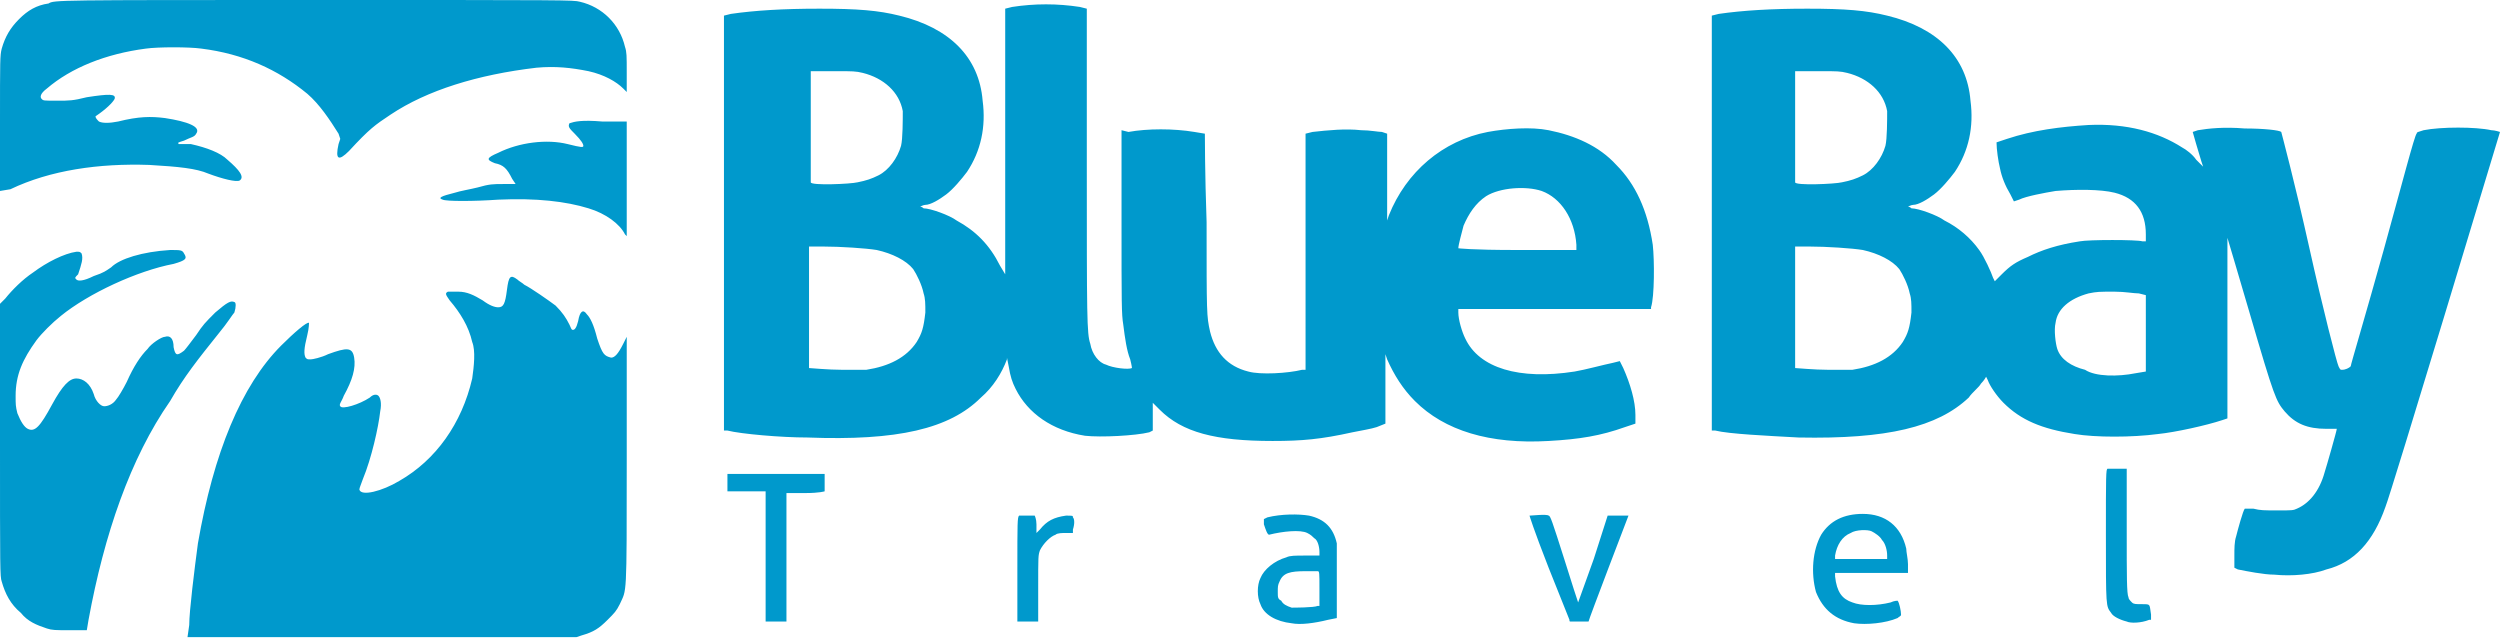 <?xml version="1.0" encoding="utf-8"?>
<!-- Generator: Adobe Illustrator 27.9.0, SVG Export Plug-In . SVG Version: 6.00 Build 0)  -->
<svg version="1.1" id="Layer_1" xmlns="http://www.w3.org/2000/svg" xmlns:xlink="http://www.w3.org/1999/xlink" x="0px" y="0px"
	 viewBox="0 0 144 37" style="enable-background:new 0 0 144 37;" xml:space="preserve">
<style type="text/css">
	.st0{fill:#0099CC;}
</style>
<path class="st0" d="M2.7,36.2c-0.6-0.2-1.1-0.4-1.5-0.9c-0.6-0.5-0.9-1.1-1.1-1.8C0,33.2,0,32.9,0,25.3v-7.8l0.3-0.3
	c0.4-0.5,1-1.1,1.6-1.5c0.8-0.6,1.8-1.1,2.5-1.2c0.2,0,0.2,0,0.3,0.1c0.1,0.3,0,0.6-0.2,1.2C4.3,16,4.3,16,4.4,16.1
	c0.1,0.1,0.4,0.1,1-0.2c0.6-0.2,0.7-0.3,1-0.5c0.5-0.5,1.8-0.9,3.4-1c0.6,0,0.7,0,0.8,0.2c0.2,0.3,0.1,0.4-0.6,0.6
	c-2.1,0.4-4.9,1.7-6.5,3c-0.5,0.4-1.1,1-1.4,1.4c-0.8,1.1-1.2,2-1.2,3.2c0,0.5,0,0.6,0.1,1c0.2,0.5,0.4,0.8,0.6,0.9
	c0.4,0.2,0.7-0.1,1.4-1.4c0.6-1.1,1-1.5,1.4-1.5c0.4,0,0.8,0.3,1,0.9c0.1,0.4,0.4,0.7,0.6,0.7c0.2,0,0.5-0.1,0.7-0.4
	c0.1-0.1,0.4-0.6,0.6-1c0.4-0.9,0.8-1.5,1.2-1.9c0.2-0.3,0.8-0.7,1-0.7c0.3-0.1,0.5,0.1,0.5,0.6c0.1,0.5,0.2,0.5,0.6,0.2
	c0.1-0.1,0.4-0.5,0.7-0.9c0.4-0.6,0.5-0.7,1.1-1.3c0.7-0.6,0.9-0.7,1.1-0.6c0.1,0,0.1,0.3,0,0.6c-0.1,0.1-0.4,0.6-0.9,1.2
	c-1.2,1.5-2,2.5-2.8,3.9C7.5,26.4,6,30.8,5.1,35.7L5,36.3l-1,0C3.2,36.3,3,36.3,2.7,36.2L2.7,36.2z M10.9,36c0-0.8,0.3-3.2,0.5-4.7
	c0.9-5.2,2.5-9.1,4.8-11.4c0.7-0.7,1.5-1.4,1.6-1.3c0,0,0,0.3-0.1,0.7c-0.2,0.8-0.2,1.1-0.1,1.3c0.1,0.1,0.1,0.1,0.3,0.1
	c0.1,0,0.6-0.1,1-0.3c1.1-0.4,1.4-0.4,1.5,0.2c0.1,0.6-0.1,1.3-0.6,2.2c-0.1,0.3-0.3,0.5-0.2,0.6c0.1,0.2,1.1-0.1,1.7-0.5
	c0.2-0.2,0.4-0.2,0.5-0.1c0.1,0.1,0.2,0.4,0.1,0.9c-0.1,0.9-0.5,2.7-1,3.9c-0.1,0.3-0.2,0.5-0.2,0.6c0.1,0.4,1.3,0.1,2.3-0.5
	c2.1-1.2,3.6-3.3,4.2-5.9c0.1-0.7,0.2-1.6,0-2.1c-0.2-0.9-0.7-1.7-1.3-2.4c-0.2-0.3-0.3-0.4-0.1-0.5c0.1,0,0.3,0,0.6,0
	c0.5,0,0.9,0.2,1.4,0.5c0.4,0.3,0.7,0.4,0.9,0.4c0.3,0,0.4-0.2,0.5-1c0.1-0.8,0.2-0.9,0.6-0.6c0.1,0.1,0.3,0.2,0.4,0.3
	c0.4,0.2,1.4,0.9,1.8,1.2c0.4,0.4,0.6,0.7,0.8,1.1c0.1,0.2,0.1,0.3,0.2,0.3c0.1,0,0.2-0.1,0.3-0.5c0.1-0.6,0.3-0.7,0.5-0.4
	c0.2,0.2,0.4,0.6,0.6,1.4c0.3,0.9,0.4,1,0.8,1.1c0.2,0,0.4-0.2,0.7-0.8l0.2-0.4l0,7.1c0,8.1,0,7.4-0.4,8.3c-0.2,0.4-0.3,0.5-0.7,0.9
	c-0.5,0.5-0.8,0.7-1.5,0.9l-0.3,0.1l-11.2,0l-11.2,0L10.9,36L10.9,36z M74.4,35.9c-0.9-0.1-1.6-0.5-1.8-1.1c-0.2-0.4-0.2-1.1,0-1.5
	c0.2-0.5,0.8-1,1.5-1.2c0.2-0.1,0.5-0.1,1.1-0.1l0.8,0v-0.2c0-0.3-0.1-0.7-0.3-0.8c-0.1-0.1-0.2-0.2-0.4-0.3
	c-0.4-0.2-1.4-0.1-2.2,0.1c-0.1,0-0.2-0.3-0.3-0.6l0-0.3l0.2-0.1c0.8-0.2,1.8-0.2,2.4-0.1c0.9,0.2,1.4,0.7,1.6,1.6
	c0,0.2,0,1.2,0,2.3v2l-0.5,0.1C75.7,35.9,74.9,36,74.4,35.9L74.4,35.9z M75.9,34.9l0.1,0v-1c0-0.9,0-1-0.1-1c0,0-0.4,0-0.7,0
	c-0.9,0-1.3,0.1-1.5,0.6c-0.1,0.2-0.1,0.3-0.1,0.6c0,0.3,0,0.4,0.2,0.5c0.1,0.2,0.3,0.3,0.6,0.4C74.5,35,75.7,35,75.9,34.9
	L75.9,34.9z M106.8,35.9c-1.1-0.2-1.8-0.8-2.2-1.8c-0.3-1.1-0.2-2.4,0.3-3.3c0.5-0.8,1.3-1.2,2.4-1.2c1.3,0,2.2,0.7,2.5,2
	c0,0.2,0.1,0.6,0.1,0.9V33h-4.2l0,0.2c0.1,0.9,0.4,1.3,1,1.5c0.5,0.2,1.4,0.2,2.2,0c0.2-0.1,0.4-0.1,0.4-0.1
	c0.1,0.1,0.2,0.6,0.2,0.8c0,0.1-0.1,0.1-0.2,0.2C108.6,35.9,107.5,36,106.8,35.9L106.8,35.9z M108.7,32c0-0.3-0.1-0.7-0.3-0.9
	c-0.1-0.2-0.4-0.4-0.6-0.5c-0.2-0.1-0.9-0.1-1.2,0.1c-0.5,0.2-0.8,0.7-0.9,1.3l0,0.2h3L108.7,32L108.7,32z M122.5,35.8
	c-0.4-0.1-0.8-0.3-0.9-0.5c-0.3-0.4-0.3-0.3-0.3-4.5c0-3.4,0-3.8,0.1-3.8c0.1,0,0.8,0,1,0l0.1,0v3.6c0,2.6,0,3.6,0.1,3.8
	c0,0.1,0.1,0.2,0.2,0.3c0.1,0.1,0.2,0.1,0.6,0.1c0.5,0,0.4,0,0.5,0.6l0,0.3l-0.1,0C123.3,35.9,122.7,35.9,122.5,35.8L122.5,35.8z
	 M44.3,35.8l-0.2,0v-7.5h-2.2l0-0.3c0-0.2,0-0.4,0-0.5l0-0.2l2.8,0l2.8,0l0,0.1c0,0.2,0,0.8,0,0.9c0,0-0.3,0.1-1.1,0.1l-1.1,0l0,3.7
	l0,3.7l-0.2,0C44.8,35.8,44.7,35.8,44.3,35.8L44.3,35.8z M58.7,35.8l-0.1,0v-3c0-2.7,0-3,0.1-3.1c0.1,0,0.8,0,0.9,0
	c0,0,0.1,0.2,0.1,0.5l0,0.5l0.2-0.2c0.4-0.5,0.8-0.7,1.5-0.8c0.4,0,0.4,0,0.4,0.1c0.1,0.1,0.1,0.4,0,0.7l0,0.2l-0.4,0
	c-0.2,0-0.5,0-0.6,0.1c-0.3,0.1-0.7,0.5-0.9,0.9c-0.1,0.3-0.1,0.3-0.1,2.2l0,1.9l-0.2,0C59.4,35.8,58.9,35.8,58.7,35.8L58.7,35.8z
	 M90.5,35.8c-0.1,0-0.1,0-0.1-0.1l-1.2-3c-0.9-2.3-1.1-3-1.1-3c0.1,0,1-0.1,1.1,0c0.1,0,0.2,0.3,0.9,2.5c0.4,1.3,0.8,2.5,0.8,2.5
	c0,0,0.4-1.1,0.9-2.5l0.8-2.5l0.2,0c0.2,0,1,0,1,0c0,0-2.3,6-2.3,6.1C91.5,35.8,90.6,35.8,90.5,35.8L90.5,35.8z M131,33.1
	c-0.6,0-1.6-0.2-2.1-0.3l-0.2-0.1l0-0.7c0-0.4,0-0.8,0.1-1.1c0.1-0.4,0.4-1.5,0.5-1.6c0,0,0.1,0,0.5,0c0.4,0.1,0.6,0.1,1.4,0.1
	c0.8,0,0.9,0,1.1-0.1c0.7-0.3,1.3-1,1.6-2.1c0.1-0.3,0.7-2.4,0.7-2.5l-0.6,0c-1.1,0-1.8-0.3-2.4-1c-0.5-0.6-0.6-0.8-2-5.6
	c-0.7-2.4-1.3-4.4-1.3-4.4s0,2.3,0,5.2v5.2l-0.3,0.1c-0.9,0.3-2.7,0.7-3.7,0.8c-1.5,0.2-3.6,0.2-4.8,0c-1.9-0.3-3.1-0.8-4.1-1.8
	c-0.4-0.4-0.8-1-0.9-1.3l-0.1-0.2c0,0-0.1,0.2-0.3,0.4c-0.1,0.2-0.5,0.5-0.7,0.8c-1.8,1.7-4.7,2.4-9.8,2.3c-1.8-0.1-4-0.2-4.8-0.4
	l-0.2,0V0.9l0.4-0.1c1.4-0.2,3-0.3,5.1-0.3c2.2,0,3.4,0.1,4.6,0.4c2.9,0.7,4.6,2.4,4.8,4.9c0.2,1.5-0.1,2.9-0.9,4.1
	c-0.3,0.4-0.8,1-1.2,1.3c-0.4,0.3-0.9,0.6-1.2,0.6c-0.1,0-0.3,0.1-0.3,0.1s0.1,0,0.2,0.1c0.4,0,1.5,0.4,1.9,0.7c0.8,0.4,1.5,1,2,1.7
	c0.3,0.4,0.7,1.3,0.8,1.6l0.1,0.2l0.4-0.4c0.5-0.5,0.8-0.7,1.5-1c0.8-0.4,1.7-0.7,3-0.9c0.5-0.1,3.3-0.1,3.6,0l0.2,0l0-0.4
	c0-1.3-0.6-2.1-1.8-2.4c-0.8-0.2-2.2-0.2-3.4-0.1c-0.6,0.1-1.7,0.3-2.1,0.5l-0.3,0.1l-0.2-0.4c-0.3-0.5-0.5-1-0.6-1.5
	c-0.1-0.4-0.2-1.1-0.2-1.5V8.2l0.6-0.2c1.5-0.5,3.1-0.7,4.7-0.8c2.2-0.1,4,0.4,5.4,1.3c0.2,0.1,0.6,0.4,0.8,0.7l0.4,0.4l-0.1-0.3
	l-0.3-1l-0.2-0.7l0.3-0.1c0.6-0.1,1.5-0.2,2.7-0.1c1.1,0,2,0.1,2.1,0.2c0,0,0.8,3,1.6,6.6s1.6,6.7,1.7,6.9c0.1,0.2,0.1,0.2,0.2,0.2
	c0.2,0,0.4-0.1,0.5-0.2c0-0.1,0.9-3.1,1.9-6.7s1.8-6.7,1.9-6.7c0-0.1,0.1-0.1,0.4-0.2c1-0.2,3-0.2,3.9,0c0.2,0,0.5,0.1,0.5,0.1
	c0,0-6.3,20.9-6.6,21.6c-0.7,2-1.8,3.2-3.4,3.6C133.2,33.1,132,33.2,131,33.1L131,33.1z M123,21.5l0.6-0.1c0,0,0-1,0-2.2V17
	l-0.4-0.1c-0.3,0-0.8-0.1-1.4-0.1c-0.9,0-1,0-1.5,0.1c-1.1,0.3-1.8,0.9-1.9,1.7c-0.1,0.4,0,1.2,0.1,1.5c0.2,0.6,0.8,1,1.6,1.2
	C120.7,21.7,122,21.7,123,21.5z M106.7,21.3c1.3-0.2,2.3-0.7,2.9-1.6c0.3-0.5,0.4-0.8,0.5-1.7c0-0.5,0-0.8-0.1-1.1
	c-0.1-0.5-0.4-1.1-0.6-1.4c-0.4-0.5-1.2-0.9-2.1-1.1c-0.6-0.1-2.1-0.2-3.1-0.2l-0.8,0l0,3.5c0,2.7,0,3.5,0,3.5
	c0.1,0,1.1,0.1,1.9,0.1C105.8,21.3,106.3,21.3,106.7,21.3L106.7,21.3z M106.1,10.5c0.5-0.1,0.8-0.2,1.2-0.4c0.6-0.3,1.1-1,1.3-1.7
	c0.1-0.4,0.1-1.5,0.1-2c-0.2-1.1-1.1-1.9-2.3-2.2c-0.4-0.1-0.6-0.1-1.5-0.1c-0.6,0-1.2,0-1.3,0l-0.2,0v3.2c0,1.7,0,3.2,0,3.2
	C103.4,10.7,105.7,10.6,106.1,10.5L106.1,10.5z M46.5,25.2c-1.5,0-3.8-0.2-4.6-0.4l-0.2,0V0.9l0.4-0.1c1.4-0.2,3-0.3,5.1-0.3
	c2.2,0,3.4,0.1,4.6,0.4c2.9,0.7,4.6,2.4,4.8,4.9c0.2,1.5-0.1,2.9-0.9,4.1c-0.3,0.4-0.8,1-1.2,1.3c-0.4,0.3-0.9,0.6-1.2,0.6
	c-0.1,0-0.3,0.1-0.3,0.1s0.1,0,0.2,0.1c0.4,0,1.5,0.4,1.9,0.7c1.1,0.6,1.9,1.4,2.5,2.6l0.3,0.5V0.5l0.4-0.1c1.3-0.2,2.6-0.2,3.9,0
	l0.4,0.1v8.9c0,8.9,0,9.8,0.2,10.4c0.1,0.6,0.5,1.1,0.9,1.2c0.4,0.2,1.3,0.3,1.5,0.2c0,0,0-0.1-0.1-0.5c-0.2-0.5-0.3-1.2-0.4-2
	c-0.1-0.6-0.1-1.2-0.1-5.9l0-5.3L65,7.6c1.1-0.2,2.6-0.2,3.8,0l0.6,0.1c0,0,0,2.3,0.1,5.1c0,5.3,0,5.4,0.2,6.3c0.3,1.2,1,2,2.2,2.3
	c0.7,0.2,2.3,0.1,3.1-0.1l0.2,0V7.7l0.4-0.1c0.9-0.1,1.9-0.2,2.8-0.1c0.5,0,1,0.1,1.2,0.1l0.3,0.1l0,2.5l0,2.5l0.1-0.3
	c1-2.5,3.1-4.3,5.7-4.8c1.1-0.2,2.5-0.3,3.5-0.1c1.5,0.3,2.9,0.9,3.9,2c1.1,1.1,1.8,2.6,2.1,4.6c0.1,0.9,0.1,3-0.1,3.6l0,0.1H84
	l0,0.2c0,0.4,0.2,1.1,0.4,1.5c0.8,1.7,3.1,2.4,6.3,1.9c0.6-0.1,1.7-0.4,2.2-0.5l0.4-0.1l0.2,0.4c0.4,0.9,0.7,1.9,0.7,2.7l0,0.5
	l-0.6,0.2c-1.4,0.5-2.6,0.7-4.4,0.8c-3.4,0.2-6-0.6-7.7-2.3c-0.7-0.7-1.2-1.5-1.6-2.4l-0.1-0.3l0,2l0,2l-0.5,0.2
	c-0.3,0.1-0.9,0.2-1.4,0.3c-1.8,0.4-2.9,0.5-4.6,0.5c-3.3,0-5.2-0.5-6.5-1.8l-0.4-0.4l0,0.5c0,0.3,0,0.7,0,0.8l0,0.3l-0.2,0.1
	c-0.8,0.2-2.8,0.3-3.7,0.2c-1.9-0.3-3.3-1.3-4-2.7c-0.2-0.4-0.3-0.7-0.4-1.3l-0.1-0.5L58,20.7c-0.3,0.8-0.8,1.6-1.5,2.2
	C54.7,24.7,51.7,25.4,46.5,25.2L46.5,25.2z M49.9,21.3c1.3-0.2,2.3-0.7,2.9-1.6c0.3-0.5,0.4-0.8,0.5-1.7c0-0.5,0-0.8-0.1-1.1
	c-0.1-0.5-0.4-1.1-0.6-1.4c-0.4-0.5-1.2-0.9-2.1-1.1c-0.6-0.1-2.1-0.2-3.1-0.2l-0.8,0l0,3.5c0,2.7,0,3.5,0,3.5
	c0.1,0,1.1,0.1,1.9,0.1C49.1,21.3,49.6,21.3,49.9,21.3L49.9,21.3z M90.8,14.1c-0.1-1.5-0.9-2.7-2-3.1c-0.9-0.3-2.4-0.2-3.2,0.3
	c-0.6,0.4-1,1-1.3,1.7c-0.1,0.4-0.3,1.1-0.3,1.3c0,0,0.7,0.1,3.4,0.1h3.4L90.8,14.1L90.8,14.1z M49.4,10.5c0.5-0.1,0.8-0.2,1.2-0.4
	c0.6-0.3,1.1-1,1.3-1.7c0.1-0.4,0.1-1.5,0.1-2c-0.2-1.1-1.1-1.9-2.3-2.2c-0.4-0.1-0.6-0.1-1.5-0.1c-0.6,0-1.2,0-1.3,0l-0.2,0v3.2
	c0,1.7,0,3.2,0,3.2C46.7,10.7,49,10.6,49.4,10.5L49.4,10.5z M36,13.5c-0.3-0.6-1.1-1.2-2.1-1.5c-1.3-0.4-3-0.6-5.2-0.5
	c-1.4,0.1-3,0.1-3.2,0c-0.3-0.1-0.1-0.2,0.7-0.4c0.3-0.1,0.9-0.2,1.3-0.3c0.7-0.2,0.9-0.2,1.5-0.2h0.7l-0.2-0.3
	c-0.3-0.6-0.5-0.8-1-0.9c-0.5-0.2-0.5-0.3,0.2-0.6c1.2-0.6,2.8-0.8,4-0.5c0.8,0.2,0.9,0.2,0.9,0.1c0-0.1-0.1-0.3-0.5-0.7
	c-0.3-0.3-0.4-0.4-0.3-0.6C33.1,7,33.5,6.9,34.7,7c0.4,0,0.8,0,1,0l0.4,0c0,0,0,1.5,0,3.3l0,3.3L36,13.5L36,13.5z M0,7.1
	c0-3.7,0-3.9,0.1-4.3c0.2-0.7,0.5-1.2,1-1.7c0.5-0.5,1-0.8,1.7-0.9C3.1,0,3.3,0,18,0C32.8,0,33,0,33.4,0.1c1.3,0.3,2.3,1.3,2.6,2.6
	c0.1,0.3,0.1,0.5,0.1,1.5v1.1l-0.2-0.2c-0.4-0.4-1.1-0.8-2-1c-1-0.2-1.9-0.3-3-0.2c-3.4,0.4-6.3,1.3-8.4,2.7
	c-0.9,0.6-1.2,0.8-2.4,2.1c-0.6,0.6-0.8,0.5-0.6-0.4l0.1-0.3l-0.1-0.3c-0.5-0.8-1.1-1.7-1.8-2.3C16,4,14,3.1,11.6,2.8
	c-0.7-0.1-2.5-0.1-3.2,0C6.1,3.1,4.1,3.9,2.7,5.1C2.3,5.4,2.3,5.6,2.4,5.7c0.1,0.1,0.1,0.1,0.9,0.1c0.7,0,0.9,0,1.7-0.2
	c1.3-0.2,1.7-0.2,1.6,0.1c-0.1,0.2-0.5,0.6-1.1,1C5.5,6.8,5.6,6.9,5.7,7c0.2,0.1,0.6,0.1,1.1,0C8,6.7,8.7,6.7,9.5,6.8
	c1.3,0.2,2.1,0.5,1.8,0.9c-0.1,0.2-0.3,0.2-0.7,0.4c-0.3,0.1-0.4,0.1-0.3,0.2L11,8.3c0.9,0.2,1.7,0.5,2.1,0.9c0.7,0.6,1,1,0.7,1.2
	c-0.2,0.1-1-0.1-1.8-0.4c-0.7-0.3-1.7-0.4-3.4-0.5c-2.9-0.1-5.7,0.3-8,1.4L0,11L0,7.1L0,7.1z"/>
</svg>
